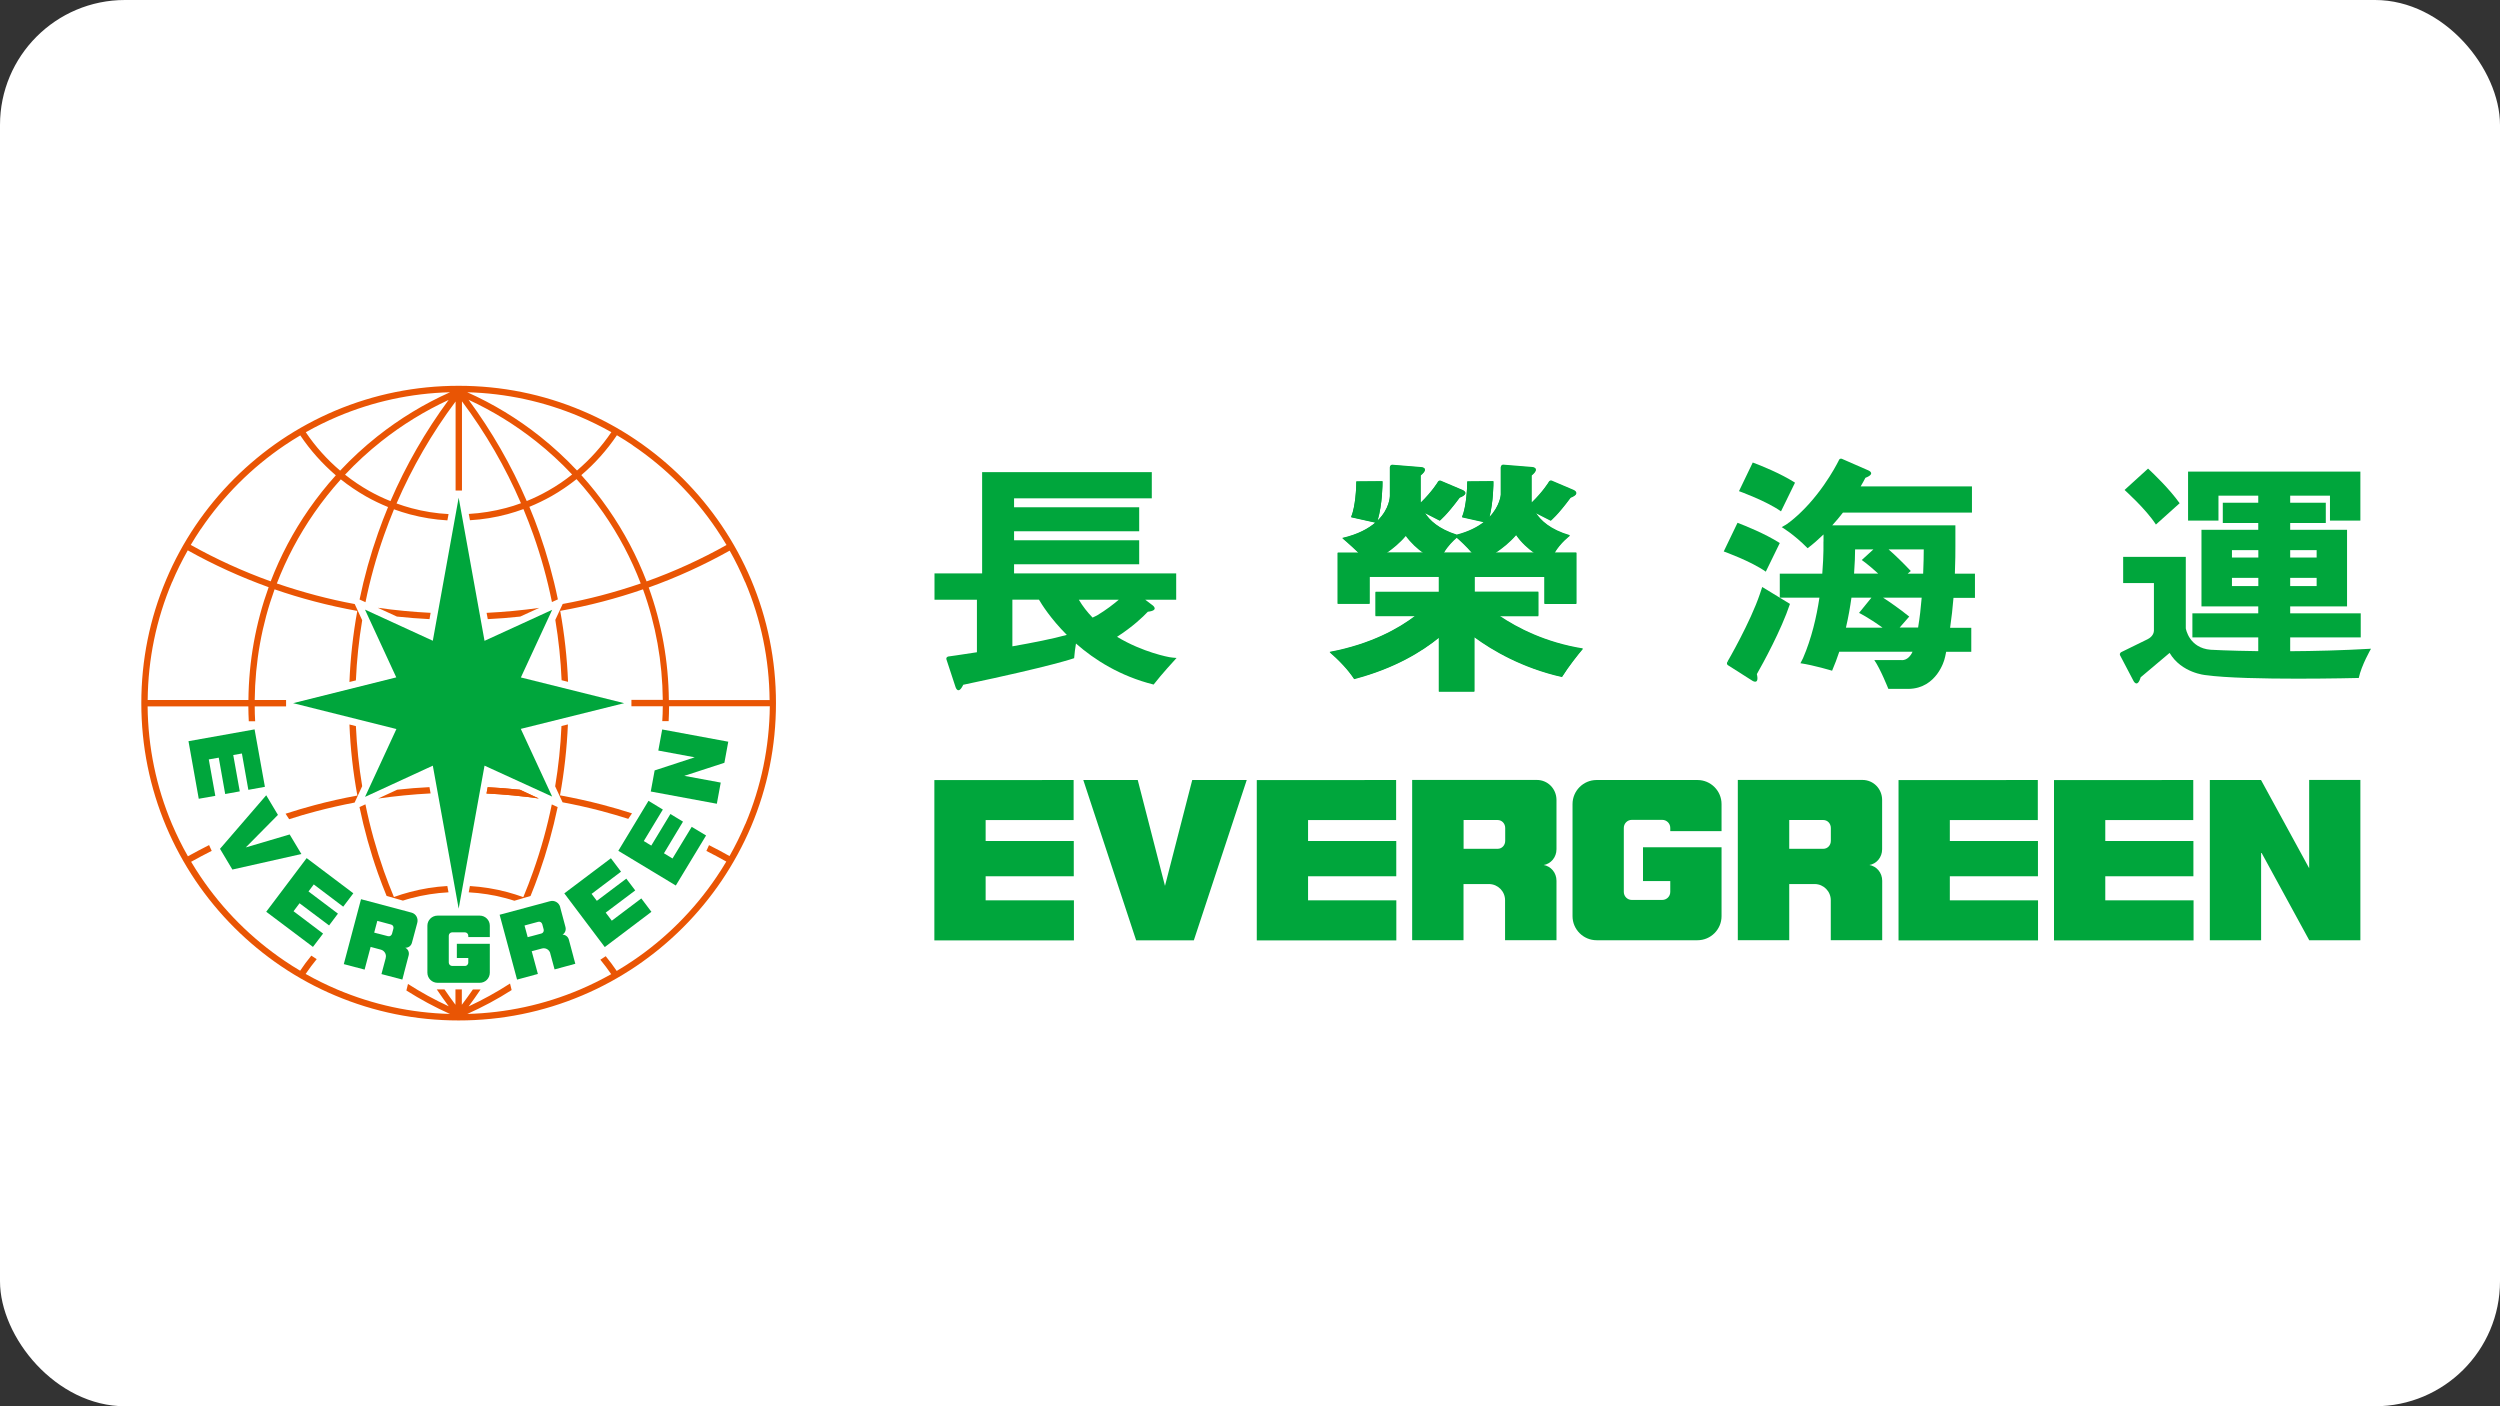 <svg width="160" height="90" viewBox="0 0 160 90" fill="none" xmlns="http://www.w3.org/2000/svg">
<rect x="0" y="0" width="160" height="90" fill="#333333" stroke="none"/>
<rect width="160" height="90" rx="8" fill="white"/>
<path d="M101.317 41.538C98.907 41.153 97.093 40.201 95.958 39.442H98.452V37.899H94.373V36.929H98.846V38.654H100.886V35.391H99.493C99.864 34.748 100.478 34.289 100.478 34.289C99.212 33.919 98.593 33.328 98.293 32.845C98.579 32.99 98.926 33.164 99.249 33.332C99.249 33.332 99.681 32.995 100.52 31.86C101.205 31.588 100.703 31.387 100.703 31.387L99.306 30.796C99.17 30.754 99.113 30.894 99.113 30.894C99.113 30.894 98.752 31.485 98.026 32.193C98.026 32.179 98.021 32.17 98.016 32.156V30.435H98.026C98.602 29.957 98.058 29.924 98.058 29.924L96.202 29.774C96.061 29.774 96.052 29.924 96.052 29.924V31.682C96.052 31.682 96.005 32.399 95.325 33.112C95.578 32.099 95.578 30.969 95.578 30.819L93.904 30.829C93.904 31.237 93.848 32.432 93.571 33.107L93.595 33.117L94.973 33.426C94.57 33.745 94.007 34.04 93.234 34.242C92.062 33.867 91.485 33.309 91.194 32.84C91.48 32.986 91.827 33.159 92.146 33.328C92.146 33.328 92.582 32.99 93.421 31.855C94.106 31.584 93.604 31.382 93.604 31.382L92.207 30.791C92.071 30.749 92.015 30.89 92.015 30.89C92.015 30.89 91.654 31.48 90.932 32.188C90.932 32.174 90.927 32.165 90.922 32.151V30.43H90.927C91.508 29.952 90.96 29.919 90.96 29.919L89.103 29.769C88.962 29.769 88.953 29.919 88.953 29.919V31.762C88.953 31.762 88.953 32.568 88.161 33.337C88.48 32.273 88.48 30.979 88.48 30.815L86.806 30.824C86.806 31.232 86.749 32.428 86.473 33.103L86.496 33.112L88.029 33.454C87.579 33.843 86.909 34.214 85.91 34.448C85.91 34.448 86.398 34.856 86.946 35.386H85.61V38.649H87.65V36.924H92.085V37.895H88.034V39.437H90.571C89.544 40.22 87.772 41.242 85.104 41.744V41.753C85.324 41.941 85.647 42.236 85.976 42.593C86.219 42.855 86.459 43.151 86.665 43.465C89.281 42.785 91.04 41.674 92.085 40.825V44.271H94.359V40.787C95.508 41.631 97.416 42.757 99.967 43.333C100.412 42.625 100.97 41.931 101.303 41.533L101.317 41.538ZM95.709 35.391C96.131 35.114 96.614 34.734 97.032 34.251C97.36 34.73 97.787 35.109 98.18 35.391H95.709ZM93.229 34.42C93.44 34.603 93.834 34.959 94.204 35.391H92.404C92.652 34.95 93.023 34.598 93.229 34.42ZM89.971 34.303C90.299 34.758 90.707 35.123 91.086 35.395H88.742C89.141 35.119 89.586 34.758 89.971 34.303Z" fill="#00A63C"/>
<path d="M68.712 49.921V52.486H63.081V53.822H68.722V56.082H63.081V57.62H68.731V60.184H59.799V49.926L68.712 49.921Z" fill="#00A63C"/>
<path d="M89.352 49.921V52.486H83.716V53.822H89.361V56.082H83.716V57.62H89.365V60.184H80.434V49.926L89.352 49.921Z" fill="#00A63C"/>
<path d="M130.42 49.921V52.486H124.789V53.822H130.429V56.082H124.789V57.62H130.434V60.184H121.506V49.926L130.42 49.921Z" fill="#00A63C"/>
<path d="M140.369 49.921V52.486H134.738V53.822H140.378V56.082H134.738V57.62H140.388V60.184H131.456V49.926L140.369 49.921Z" fill="#00A63C"/>
<path d="M79.791 49.921H76.303L74.559 56.696L72.815 49.921H69.331L72.712 60.18H76.406L79.791 49.921Z" fill="#00A63C"/>
<path d="M98.781 55.365C99.263 55.285 99.615 54.863 99.615 54.352V51.243C99.615 51.243 99.615 51.215 99.615 51.197C99.615 50.489 99.062 49.916 98.354 49.916H90.378V60.171H93.665V56.579H95.306C95.869 56.589 96.324 57.048 96.324 57.611C96.324 57.625 96.324 57.634 96.324 57.643V60.171H98.077H99.615V59.153C99.615 59.153 99.615 59.139 99.615 59.134V56.368C99.615 55.857 99.263 55.435 98.776 55.355L98.781 55.365ZM93.665 52.481H94.19C94.19 52.481 94.2 52.481 94.204 52.481H95.845C96.127 52.481 96.333 52.711 96.333 52.992V53.813C96.333 54.094 96.127 54.324 95.845 54.324H94.204C94.204 54.324 94.19 54.324 94.186 54.324H93.67V52.481H93.665Z" fill="#00A63C"/>
<path d="M119.622 55.365C120.109 55.285 120.456 54.863 120.456 54.352V51.243C120.456 51.243 120.456 51.215 120.456 51.197C120.456 50.489 119.903 49.916 119.195 49.916H111.22V60.171H114.511V56.579H116.152C116.715 56.589 117.17 57.048 117.17 57.611C117.17 57.625 117.17 57.634 117.17 57.643V60.171H118.923H120.461V56.368C120.461 55.857 120.109 55.435 119.622 55.355V55.365ZM114.506 52.481H115.032C115.032 52.481 115.041 52.481 115.046 52.481H116.687C116.968 52.481 117.174 52.711 117.174 52.992V53.813C117.174 54.094 116.968 54.324 116.687 54.324H115.046C115.046 54.324 115.031 54.324 115.027 54.324H114.511V52.481H114.506Z" fill="#00A63C"/>
<path d="M110.179 53.203V51.459C110.179 50.615 109.489 49.921 108.641 49.921H102.18C101.331 49.921 100.642 50.615 100.642 51.459V58.637C100.642 59.481 101.336 60.175 102.18 60.175H108.641C109.489 60.175 110.179 59.481 110.179 58.637V54.225H106.897H105.152V56.387H106.897V57.085C106.897 57.367 106.667 57.596 106.385 57.596H104.435C104.154 57.596 103.924 57.367 103.924 57.085V52.983C103.924 52.701 104.154 52.471 104.435 52.471H106.385C106.667 52.471 106.897 52.701 106.897 52.983V53.194H110.179V53.203Z" fill="#00A63C"/>
<path d="M151.064 49.916H147.787V55.566L144.706 49.921H141.429V60.175H144.711V54.53L147.791 60.175H151.064V49.916Z" fill="#00A63C"/>
<path d="M21.141 25.558C19.889 26.088 18.684 26.74 17.559 27.504C16.443 28.259 15.392 29.127 14.436 30.078C13.479 31.035 12.617 32.085 11.862 33.201C11.102 34.331 10.446 35.536 9.916 36.788C8.814 39.39 8.256 42.152 8.256 45.002C8.256 47.853 8.814 50.615 9.916 53.217C10.446 54.469 11.098 55.674 11.862 56.799C12.617 57.915 13.484 58.965 14.436 59.922C15.392 60.878 16.443 61.741 17.559 62.496C18.689 63.255 19.893 63.912 21.141 64.442C23.743 65.543 26.505 66.102 29.355 66.102C32.206 66.102 34.968 65.543 37.57 64.442C38.822 63.912 40.027 63.26 41.152 62.496C42.268 61.741 43.318 60.874 44.275 59.922C45.231 58.965 46.094 57.915 46.849 56.799C47.608 55.669 48.265 54.464 48.794 53.217C49.896 50.615 50.454 47.853 50.454 45.002C50.454 42.152 49.896 39.39 48.794 36.788C48.265 35.536 47.613 34.331 46.849 33.201C46.094 32.085 45.226 31.035 44.275 30.078C43.318 29.122 42.268 28.259 41.152 27.504C40.022 26.74 38.817 26.088 37.57 25.558C34.968 24.457 32.206 23.899 29.355 23.899C26.505 23.899 23.743 24.457 21.141 25.558Z" fill="white"/>
<path d="M22.697 51.361C22.824 51.084 22.997 50.718 23.18 50.315C22.969 49.049 22.838 47.764 22.777 46.47C22.641 46.438 22.505 46.405 22.364 46.367C22.425 47.9 22.594 49.415 22.871 50.915C21.942 51.084 21.023 51.29 20.114 51.534C19.495 51.698 18.881 51.881 18.276 52.078L18.506 52.43C19.073 52.247 19.64 52.078 20.217 51.928C21.033 51.712 21.858 51.525 22.693 51.365L22.697 51.361Z" fill="#E95504"/>
<path d="M35.84 50.906C36.112 49.41 36.281 47.896 36.346 46.363C36.205 46.396 36.069 46.433 35.934 46.466C35.877 47.765 35.741 49.054 35.53 50.325C35.713 50.719 35.877 51.075 36.004 51.347C36.829 51.502 37.645 51.684 38.451 51.895C39.042 52.05 39.628 52.224 40.21 52.407L40.449 52.055C39.825 51.853 39.192 51.67 38.554 51.502C37.659 51.267 36.754 51.07 35.84 50.901V50.906Z" fill="#E95504"/>
<path d="M28.704 57.109C28.68 56.982 28.657 56.846 28.629 56.705C27.817 56.752 27.016 56.879 26.233 57.09C25.886 57.179 25.548 57.287 25.21 57.409C24.985 56.865 24.77 56.316 24.573 55.758C24.081 54.356 23.682 52.931 23.387 51.477C23.251 51.543 23.119 51.599 23.007 51.651C23.307 53.086 23.696 54.502 24.188 55.89C24.362 56.377 24.545 56.86 24.742 57.338L25.787 57.639C25.965 57.582 26.148 57.526 26.331 57.479C27.1 57.277 27.892 57.151 28.694 57.109H28.704Z" fill="#E95504"/>
<path d="M33.27 50.54C33.27 50.54 33.228 50.54 33.209 50.536C32.548 50.465 31.883 50.414 31.212 50.381C31.189 50.503 31.165 50.639 31.137 50.784C32.262 50.84 33.378 50.944 34.485 51.103C34.091 50.92 33.673 50.728 33.27 50.54Z" fill="#E95504"/>
<path d="M33.27 50.54C33.27 50.54 33.228 50.54 33.209 50.536C32.548 50.465 31.883 50.414 31.212 50.381C31.189 50.503 31.165 50.639 31.137 50.784C32.262 50.84 33.378 50.944 34.485 51.103C34.091 50.92 33.673 50.728 33.27 50.54Z" fill="#E95504"/>
<path d="M34.513 38.903C33.402 39.062 32.276 39.165 31.142 39.222C31.17 39.367 31.193 39.503 31.217 39.625C31.911 39.592 32.605 39.536 33.294 39.461C33.702 39.273 34.119 39.081 34.513 38.903Z" fill="#E95504"/>
<path d="M35.694 51.656C35.582 51.604 35.455 51.543 35.315 51.482C35.019 52.931 34.625 54.357 34.128 55.758C33.931 56.321 33.716 56.874 33.491 57.418C33.158 57.296 32.816 57.188 32.473 57.095C31.69 56.884 30.888 56.757 30.073 56.706C30.044 56.846 30.021 56.982 29.998 57.109C30.799 57.151 31.596 57.278 32.365 57.484C32.553 57.535 32.736 57.587 32.919 57.648L33.955 57.343C34.152 56.865 34.335 56.377 34.508 55.885C34.996 54.497 35.389 53.086 35.69 51.651L35.694 51.656Z" fill="#E95504"/>
<path d="M48.068 37.093C47.557 35.888 46.928 34.73 46.192 33.642C45.466 32.568 44.631 31.556 43.712 30.637C42.793 29.718 41.78 28.883 40.707 28.156C39.619 27.42 38.461 26.792 37.256 26.286C34.752 25.226 32.093 24.691 29.351 24.691C26.608 24.691 23.949 25.231 21.445 26.286C20.241 26.797 19.082 27.425 17.995 28.156C16.921 28.883 15.908 29.718 14.989 30.637C14.07 31.556 13.236 32.568 12.509 33.642C11.777 34.725 11.145 35.888 10.638 37.093C9.578 39.597 9.044 42.255 9.044 44.998C9.044 47.741 9.583 50.399 10.638 52.903C11.149 54.108 11.777 55.266 12.509 56.354C13.236 57.428 14.07 58.441 14.989 59.359C15.908 60.279 16.921 61.113 17.995 61.84C19.082 62.576 20.241 63.204 21.445 63.711C23.949 64.77 26.608 65.309 29.351 65.309C32.093 65.309 34.752 64.77 37.256 63.711C38.461 63.204 39.619 62.571 40.707 61.84C41.78 61.113 42.793 60.279 43.712 59.359C44.631 58.441 45.466 57.428 46.192 56.354C46.924 55.266 47.557 54.108 48.068 52.903C49.127 50.399 49.662 47.741 49.662 44.998C49.662 42.255 49.123 39.597 48.068 37.093ZM47.693 37.252C48.706 39.648 49.231 42.185 49.254 44.806H42.807C42.784 42.321 42.348 39.892 41.518 37.599C43.313 36.957 45.048 36.165 46.699 35.241C47.069 35.893 47.397 36.568 47.688 37.257L47.693 37.252ZM40.481 28.494C41.536 29.207 42.526 30.022 43.426 30.923C44.326 31.823 45.147 32.817 45.855 33.867C46.08 34.2 46.291 34.538 46.497 34.88C44.865 35.794 43.154 36.577 41.382 37.21C40.758 35.588 39.942 34.036 38.93 32.582C38.4 31.818 37.823 31.091 37.204 30.407C38.072 29.666 38.84 28.808 39.483 27.856C39.825 28.058 40.158 28.269 40.486 28.489L40.481 28.494ZM37.101 26.661C37.795 26.956 38.47 27.289 39.127 27.659C38.508 28.574 37.762 29.404 36.928 30.111C36.191 29.328 35.399 28.597 34.555 27.927C33.125 26.792 31.564 25.845 29.904 25.104C32.398 25.17 34.813 25.695 37.101 26.661ZM36.613 30.369C36.13 30.754 35.619 31.101 35.085 31.401C34.639 31.654 34.185 31.875 33.711 32.067C32.722 29.774 31.479 27.608 29.988 25.587C31.521 26.295 32.97 27.186 34.302 28.241C35.127 28.892 35.896 29.605 36.613 30.365V30.369ZM21.605 26.661C23.888 25.695 26.308 25.17 28.802 25.104C27.142 25.845 25.586 26.792 24.151 27.927C23.302 28.602 22.505 29.333 21.769 30.121C20.93 29.408 20.189 28.583 19.57 27.664C20.231 27.289 20.911 26.956 21.605 26.661ZM28.718 25.587C27.227 27.608 25.979 29.779 24.99 32.071C24.521 31.884 24.062 31.663 23.621 31.415C23.082 31.11 22.566 30.763 22.083 30.379C22.8 29.614 23.579 28.897 24.404 28.245C25.736 27.191 27.184 26.3 28.718 25.592V25.587ZM12.851 33.867C13.564 32.812 14.38 31.823 15.28 30.923C16.18 30.022 17.174 29.202 18.224 28.494C18.548 28.274 18.881 28.067 19.218 27.866C19.861 28.822 20.63 29.68 21.492 30.421C20.873 31.105 20.302 31.828 19.772 32.587C18.764 34.036 17.948 35.583 17.324 37.206C15.552 36.568 13.841 35.789 12.209 34.875C12.41 34.533 12.621 34.2 12.842 33.872L12.851 33.867ZM11.018 37.248C11.309 36.554 11.646 35.879 12.017 35.222C13.667 36.146 15.402 36.934 17.193 37.581C16.363 39.878 15.922 42.312 15.899 44.801H9.452C9.475 42.185 10 39.644 11.013 37.248H11.018ZM47.697 52.744C47.402 53.442 47.064 54.127 46.689 54.788C46.258 54.544 45.822 54.31 45.377 54.089L45.208 54.46C45.639 54.675 46.066 54.905 46.483 55.14C46.286 55.473 46.075 55.806 45.859 56.124C45.147 57.179 44.331 58.169 43.431 59.069C42.531 59.969 41.541 60.789 40.486 61.498C40.153 61.723 39.816 61.934 39.469 62.14C39.248 61.812 39.014 61.498 38.766 61.197L38.423 61.422C38.667 61.718 38.897 62.027 39.117 62.346C38.465 62.712 37.79 63.045 37.106 63.336C34.822 64.301 32.403 64.826 29.909 64.892C30.889 64.451 31.84 63.945 32.745 63.364L32.642 62.946C31.793 63.495 30.907 63.983 29.993 64.409C30.256 64.053 30.513 63.692 30.757 63.326H30.265C30.035 63.654 29.801 63.983 29.557 64.306V63.321H29.379H29.149V64.306C28.91 63.983 28.671 63.654 28.446 63.321H27.953C28.202 63.692 28.455 64.048 28.718 64.404C27.817 63.987 26.945 63.509 26.111 62.974L26.008 63.392C26.903 63.959 27.831 64.461 28.797 64.892C26.303 64.826 23.888 64.301 21.6 63.336C20.906 63.04 20.222 62.707 19.561 62.332C19.781 62.004 20.02 61.69 20.269 61.385L19.926 61.16C19.673 61.469 19.429 61.793 19.209 62.126C18.871 61.924 18.543 61.718 18.22 61.498C17.165 60.785 16.175 59.969 15.275 59.069C14.375 58.169 13.559 57.179 12.847 56.124C12.631 55.806 12.429 55.482 12.232 55.154C12.668 54.91 13.104 54.68 13.55 54.455L13.381 54.085C12.926 54.315 12.471 54.554 12.026 54.802C11.646 54.136 11.309 53.447 11.008 52.744C9.996 50.352 9.475 47.821 9.447 45.209H15.894C15.894 45.528 15.908 45.847 15.922 46.161H16.33C16.311 45.847 16.302 45.528 16.302 45.209H18.309V44.801H16.302C16.326 42.358 16.757 39.967 17.573 37.717C18.407 38.007 19.256 38.265 20.114 38.49C21.019 38.729 21.942 38.931 22.866 39.1C22.594 40.595 22.425 42.114 22.364 43.648C22.505 43.615 22.641 43.577 22.777 43.545C22.833 42.251 22.969 40.966 23.18 39.695C22.997 39.297 22.829 38.936 22.702 38.659C21.867 38.504 21.042 38.317 20.222 38.101C19.378 37.876 18.543 37.623 17.718 37.342C18.328 35.757 19.129 34.242 20.114 32.822C20.634 32.071 21.202 31.359 21.811 30.679C22.322 31.087 22.861 31.448 23.424 31.771C23.879 32.029 24.352 32.254 24.835 32.451C24.606 33 24.395 33.553 24.198 34.111C23.705 35.504 23.312 36.924 23.012 38.368C23.124 38.42 23.251 38.481 23.391 38.542C23.687 37.084 24.085 35.649 24.582 34.247C24.779 33.689 24.99 33.14 25.215 32.596C25.553 32.718 25.89 32.826 26.237 32.92C27.016 33.126 27.822 33.258 28.633 33.304C28.661 33.164 28.685 33.028 28.708 32.901C27.907 32.859 27.114 32.733 26.345 32.526C26.017 32.437 25.698 32.339 25.379 32.221C26.378 29.91 27.644 27.72 29.158 25.695V31.396H29.566V25.685C31.081 27.711 32.347 29.896 33.341 32.207C33.022 32.325 32.703 32.428 32.375 32.512C31.601 32.718 30.809 32.845 30.002 32.892C30.026 33.019 30.049 33.154 30.077 33.295C30.893 33.248 31.7 33.117 32.483 32.906C32.825 32.812 33.167 32.704 33.5 32.582C33.725 33.126 33.941 33.68 34.138 34.238C34.635 35.644 35.029 37.074 35.324 38.532C35.46 38.467 35.591 38.41 35.704 38.359C35.408 36.919 35.01 35.499 34.522 34.106C34.325 33.544 34.11 32.986 33.88 32.437C34.363 32.24 34.836 32.01 35.296 31.753C35.858 31.434 36.393 31.068 36.899 30.665C37.514 31.345 38.081 32.062 38.606 32.812C39.595 34.233 40.397 35.752 41.007 37.342C40.172 37.627 39.323 37.885 38.465 38.11C37.659 38.321 36.838 38.504 36.013 38.654C35.887 38.926 35.722 39.283 35.54 39.672C35.751 40.947 35.887 42.236 35.943 43.535C36.079 43.568 36.215 43.605 36.355 43.638C36.294 42.11 36.126 40.591 35.854 39.095C36.768 38.931 37.678 38.734 38.569 38.5C39.441 38.27 40.303 38.012 41.152 37.717C41.968 39.967 42.395 42.349 42.418 44.792H40.411V45.2H42.418C42.418 45.519 42.404 45.837 42.385 46.151H42.793C42.807 45.837 42.821 45.519 42.821 45.2H49.268C49.24 47.811 48.715 50.348 47.707 52.734L47.697 52.744Z" fill="#E95504"/>
<path d="M25.407 39.461C26.097 39.536 26.791 39.587 27.489 39.625C27.513 39.498 27.536 39.367 27.559 39.221C26.425 39.165 25.295 39.057 24.179 38.898C24.573 39.081 25 39.273 25.403 39.461H25.407Z" fill="#E95504"/>
<path d="M24.198 51.107C25.309 50.948 26.434 50.836 27.559 50.779C27.531 50.634 27.508 50.498 27.485 50.376C26.795 50.409 26.106 50.465 25.422 50.54C25.014 50.728 24.592 50.925 24.198 51.107Z" fill="#E95504"/>
<path d="M39.947 45.003L33.336 43.357L35.338 39.029L31.01 41.013L29.355 31.851L27.7 41.008L23.358 39.015L25.361 43.352L18.759 45.003L25.37 46.658L23.363 51L27.7 49.002L29.355 58.154L31.01 49.002L35.338 50.981L33.331 46.648L39.947 45.003Z" fill="#00A63C"/>
<path d="M31.348 59.973V59.242C31.348 58.886 31.057 58.6 30.706 58.6H28C27.644 58.6 27.353 58.89 27.353 59.242V62.252C27.353 62.608 27.644 62.899 28 62.899H30.706C31.062 62.899 31.348 62.608 31.348 62.252V60.405H29.97H29.238V61.31H29.97V61.605C29.97 61.652 29.956 61.694 29.927 61.732C29.89 61.788 29.824 61.821 29.754 61.821H28.938C28.821 61.821 28.722 61.722 28.722 61.605V59.884C28.722 59.767 28.821 59.669 28.938 59.669H29.754C29.871 59.669 29.97 59.767 29.97 59.884V59.973H31.348Z" fill="#00A63C"/>
<path d="M19.289 54.657L18.538 53.405L15.73 54.235L17.788 52.153L17.038 50.897L14.08 54.324L14.872 55.651L19.289 54.657Z" fill="#00A63C"/>
<path d="M25.919 60.653C26.125 60.672 26.312 60.541 26.364 60.334L26.387 60.245L26.42 60.128L26.701 59.078C26.701 59.078 26.701 59.064 26.706 59.059C26.781 58.773 26.622 58.482 26.336 58.407L26.228 58.379L26.13 58.351L23.105 57.549L22.003 61.703L23.335 62.055L23.72 60.602L24.385 60.78C24.61 60.846 24.746 61.08 24.685 61.305C24.685 61.305 24.685 61.314 24.685 61.319L24.413 62.341L25.126 62.529L25.75 62.693L25.858 62.28C25.858 62.28 25.858 62.276 25.858 62.271L26.153 61.15C26.209 60.944 26.111 60.733 25.923 60.648L25.919 60.653ZM24.155 58.937L24.366 58.993L25.032 59.172C25.149 59.2 25.206 59.317 25.178 59.429L25.089 59.762C25.056 59.875 24.948 59.945 24.835 59.917L24.17 59.744C24.17 59.744 24.165 59.744 24.16 59.744L23.949 59.687L24.146 58.942L24.155 58.937Z" fill="#00A63C"/>
<path d="M20.677 59.749L18.787 58.319L19.171 57.808L21.061 59.228L21.628 58.473L19.744 57.053L20.081 56.603L21.966 58.028L22.613 57.17L19.626 54.919L17.038 58.352L20.029 60.602L20.677 59.749Z" fill="#00A63C"/>
<path d="M13.78 50.934L13.362 48.603L14 48.491L14.412 50.817L15.345 50.648L14.928 48.322L15.482 48.224L15.894 50.549L16.954 50.357L16.293 46.681L12.063 47.436L12.72 51.121L13.78 50.934Z" fill="#00A63C"/>
<path d="M42.38 46.686L42.132 48.036L44.462 48.468L41.897 49.307L41.649 50.657L45.878 51.44L46.127 50.085L43.796 49.654L46.361 48.819L46.609 47.469L42.38 46.686Z" fill="#00A63C"/>
<path d="M35.962 59.838C36.149 59.754 36.243 59.543 36.191 59.336L36.168 59.247L36.135 59.125L35.854 58.075C35.854 58.075 35.854 58.061 35.854 58.056C35.779 57.77 35.488 57.597 35.202 57.677L35.094 57.705L34.996 57.733L31.976 58.544L33.092 62.694L34.424 62.333L34.03 60.879L34.696 60.701C34.921 60.645 35.155 60.781 35.216 61.006C35.216 61.006 35.216 61.015 35.216 61.02L35.493 62.042L36.201 61.85L36.82 61.681L36.707 61.268C36.707 61.268 36.707 61.268 36.707 61.259L36.407 60.138C36.351 59.932 36.163 59.801 35.957 59.819L35.962 59.838ZM33.58 59.229L33.791 59.172L34.452 58.994C34.564 58.966 34.672 59.036 34.705 59.149L34.794 59.482C34.822 59.594 34.766 59.712 34.653 59.744L33.992 59.922C33.992 59.922 33.988 59.922 33.983 59.922L33.772 59.979L33.57 59.233L33.58 59.229Z" fill="#00A63C"/>
<path d="M41.044 57.499L39.155 58.924L38.765 58.408L40.655 56.987L40.083 56.233L38.198 57.653L37.861 57.208L39.745 55.787L39.098 54.929L36.116 57.175L38.705 60.612L41.691 58.357L41.044 57.499Z" fill="#00A63C"/>
<path d="M44.27 52.917L43.041 54.943L42.493 54.61L43.712 52.584L42.905 52.097L41.682 54.118L41.203 53.827L42.422 51.811L41.504 51.253L39.572 54.451L43.252 56.673L45.189 53.471L44.27 52.917Z" fill="#00A63C"/>
<path d="M137.978 33.571L139.497 32.207C138.841 31.288 137.861 30.35 137.476 29.989L135.971 31.358C135.971 31.358 137.354 32.592 137.978 33.571Z" fill="#00A63C"/>
<path d="M146.572 41.683V40.792H151.087V39.254H146.572V38.809H150.211V33.909H146.572V33.473H148.851V32.174H146.572V31.724H149.118V33.318H151.064V30.182H140.036V33.318H141.982V31.724H144.528V32.174H142.259V33.473H144.528V33.909H140.894V38.809H144.528V39.254H140.313V40.792H144.528V41.674C142.652 41.65 141.48 41.584 141.48 41.584C140.102 41.472 139.896 40.248 139.891 40.215V35.639H135.882V37.318H137.851V40.37C137.847 40.464 137.8 40.731 137.448 40.909L135.765 41.734C135.765 41.734 135.634 41.795 135.68 41.931L136.543 43.577C136.543 43.577 136.787 44.069 137.003 43.347L138.855 41.786C139.619 43.08 141.157 43.207 141.157 43.207C143.778 43.572 150.961 43.39 150.961 43.39C151.13 42.578 151.744 41.519 151.744 41.519C149.868 41.627 148.096 41.669 146.568 41.678L146.572 41.683ZM146.572 35.208H148.265V35.681H146.572V35.208ZM146.572 36.985H148.265V37.51H146.572V36.985ZM144.533 37.51H142.845V36.985H144.533V37.51ZM144.533 35.681H142.845V35.208H144.533V35.681Z" fill="#00A63C"/>
<path d="M126.397 38.251V36.713H125.112C125.145 35.916 125.145 35.279 125.145 34.955V33.623H117.263C117.512 33.347 117.742 33.075 117.948 32.807H126.205V31.129H119.083C119.219 30.899 119.317 30.712 119.387 30.58C120.081 30.313 119.58 30.107 119.58 30.107L117.873 29.361C117.779 29.333 117.723 29.39 117.699 29.427L117.695 29.441C117.685 29.45 117.685 29.46 117.685 29.46L117.648 29.535C117.507 29.811 116.377 32.001 114.497 33.445V33.436C114.497 33.436 114.441 33.516 114.028 33.736C114.028 33.736 114.797 34.181 115.688 35.086C116.054 34.81 116.391 34.51 116.705 34.205V34.66H116.701C116.701 34.66 116.724 35.508 116.626 36.713H113.906V38.251H116.443C116.26 39.48 115.941 40.858 115.393 42.124L115.228 42.447C116.091 42.574 117.254 42.926 117.254 42.926C117.427 42.527 117.577 42.119 117.713 41.711H122.402C122.13 42.321 121.689 42.246 121.689 42.246H119.955C120.344 42.799 120.855 44.089 120.855 44.089H122.149C123.968 44.06 124.442 42.208 124.442 42.208C124.475 42.11 124.512 41.932 124.554 41.716H126.162V40.178H124.807C124.901 39.536 124.972 38.889 125.023 38.265H126.402L126.397 38.251ZM120.874 35.161H123.12C123.12 35.508 123.11 36.057 123.082 36.713H122.093L122.29 36.544C121.774 35.996 121.272 35.513 120.869 35.161H120.874ZM122.988 38.251C122.937 38.884 122.862 39.541 122.758 40.164H121.577L122.191 39.461C121.572 38.964 120.972 38.547 120.517 38.251H122.988ZM118.726 35.161H119.898L119.153 35.841C119.153 35.841 119.565 36.122 120.203 36.709H118.661C118.707 36.066 118.726 35.532 118.726 35.157V35.161ZM118.492 38.251H119.772L118.979 39.226C118.979 39.226 119.565 39.508 120.48 40.169H118.14C118.295 39.503 118.407 38.861 118.492 38.256V38.251Z" fill="#00A63C"/>
<path d="M112.781 37.571L112.636 38.007C112.026 39.817 110.577 42.316 110.559 42.344L110.666 42.405L110.554 42.358C110.554 42.358 110.469 42.475 110.582 42.569L112.153 43.568C112.153 43.568 112.607 43.868 112.439 43.141C112.828 42.457 113.991 40.347 114.558 38.65L112.781 37.566V37.571Z" fill="#00A63C"/>
<path d="M113.986 32.723L114.881 30.89C113.93 30.285 112.668 29.783 112.176 29.601L111.295 31.434C111.295 31.434 113.039 32.057 113.986 32.728V32.723Z" fill="#00A63C"/>
<path d="M113.011 36.587L113.906 34.754C112.954 34.149 111.693 33.647 111.201 33.459L110.319 35.293C110.319 35.293 112.064 35.916 113.011 36.587Z" fill="#00A63C"/>
<path d="M74.84 42.058C74.84 42.058 73.157 41.763 71.492 40.755C72.496 40.108 73.143 39.489 73.462 39.151C74.212 39.067 73.771 38.743 73.771 38.743L73.293 38.382H75.276V36.699H64.9V36.113H72.908V34.575H64.9V34.003H72.908V32.465H64.9V31.893H73.715V30.215H62.856V36.699H59.808V38.382H62.523V41.744C61.449 41.913 60.69 42.016 60.69 42.016C60.69 42.016 60.54 42.049 60.568 42.19L61.159 43.985C61.159 43.985 61.327 44.506 61.646 43.826C67.399 42.616 68.745 42.124 68.745 42.124C68.768 41.8 68.815 41.472 68.862 41.186C70.044 42.227 71.685 43.273 73.832 43.812C74.099 43.465 74.427 43.085 74.704 42.771C75.042 42.391 75.3 42.11 75.3 42.11C75.215 42.114 74.84 42.058 74.84 42.058ZM69.926 39.526C69.598 39.189 69.298 38.809 69.045 38.382H71.6C71.267 38.668 70.808 39.025 70.212 39.386L69.926 39.526ZM64.792 41.364V38.378H66.494C66.658 38.659 67.235 39.592 68.276 40.633C67.39 40.881 66.082 41.139 64.797 41.364H64.792Z" fill="#00A63C"/>
<path d="M101.317 41.5C98.907 41.116 97.093 40.169 95.958 39.4H98.452V37.862H94.373V36.891H98.846V38.617H100.886V35.353H99.493C99.864 34.711 100.478 34.252 100.478 34.252C99.212 33.886 98.593 33.29 98.293 32.807C98.579 32.953 98.926 33.131 99.245 33.295C99.245 33.295 99.681 32.957 100.52 31.823C101.205 31.555 100.703 31.349 100.703 31.349L99.306 30.754C99.17 30.716 99.114 30.852 99.114 30.852C99.114 30.852 98.757 31.448 98.026 32.156C98.026 32.142 98.026 32.128 98.021 32.118V30.397H98.026C98.602 29.919 98.058 29.886 98.058 29.886L96.202 29.736C96.061 29.746 96.052 29.891 96.052 29.891V31.649C96.052 31.649 96.005 32.367 95.325 33.079C95.578 32.067 95.583 30.937 95.578 30.787L93.904 30.801C93.904 31.204 93.853 32.404 93.572 33.079L93.595 33.089L94.973 33.398C94.566 33.717 94.007 34.012 93.234 34.214C92.062 33.844 91.48 33.281 91.194 32.812C91.48 32.957 91.823 33.136 92.146 33.3C92.146 33.3 92.582 32.962 93.421 31.828C94.106 31.56 93.604 31.354 93.604 31.354L92.202 30.759C92.066 30.721 92.01 30.857 92.01 30.857C92.01 30.857 91.654 31.452 90.927 32.16C90.927 32.146 90.927 32.132 90.918 32.123V30.402H90.927C91.504 29.924 90.96 29.891 90.96 29.891L89.103 29.741C88.963 29.75 88.953 29.896 88.953 29.896V31.738C88.953 31.738 88.953 32.545 88.161 33.314C88.48 32.249 88.48 30.955 88.48 30.791L86.806 30.805C86.806 31.209 86.754 32.409 86.473 33.084L86.496 33.093L88.029 33.436C87.579 33.825 86.909 34.195 85.91 34.425C85.91 34.425 86.398 34.833 86.946 35.363H85.615V38.626H87.654V36.901H92.09V37.871H88.039V39.409H90.575C89.549 40.192 87.776 41.214 85.108 41.716V41.725C85.329 41.913 85.652 42.208 85.981 42.565C86.22 42.827 86.468 43.127 86.67 43.437C89.286 42.757 91.044 41.646 92.09 40.792V44.243H94.359V40.755C95.508 41.594 97.416 42.724 99.967 43.305C100.412 42.597 100.97 41.899 101.303 41.5H101.317ZM95.71 35.353C96.132 35.072 96.614 34.697 97.032 34.209C97.36 34.692 97.787 35.067 98.18 35.353H95.71ZM93.229 34.378C93.44 34.561 93.834 34.917 94.204 35.353H92.404C92.657 34.913 93.023 34.561 93.229 34.378ZM89.975 34.256C90.299 34.716 90.711 35.077 91.091 35.349H88.747C89.145 35.077 89.591 34.711 89.975 34.256Z" fill="#00A63C"/>
</svg>
